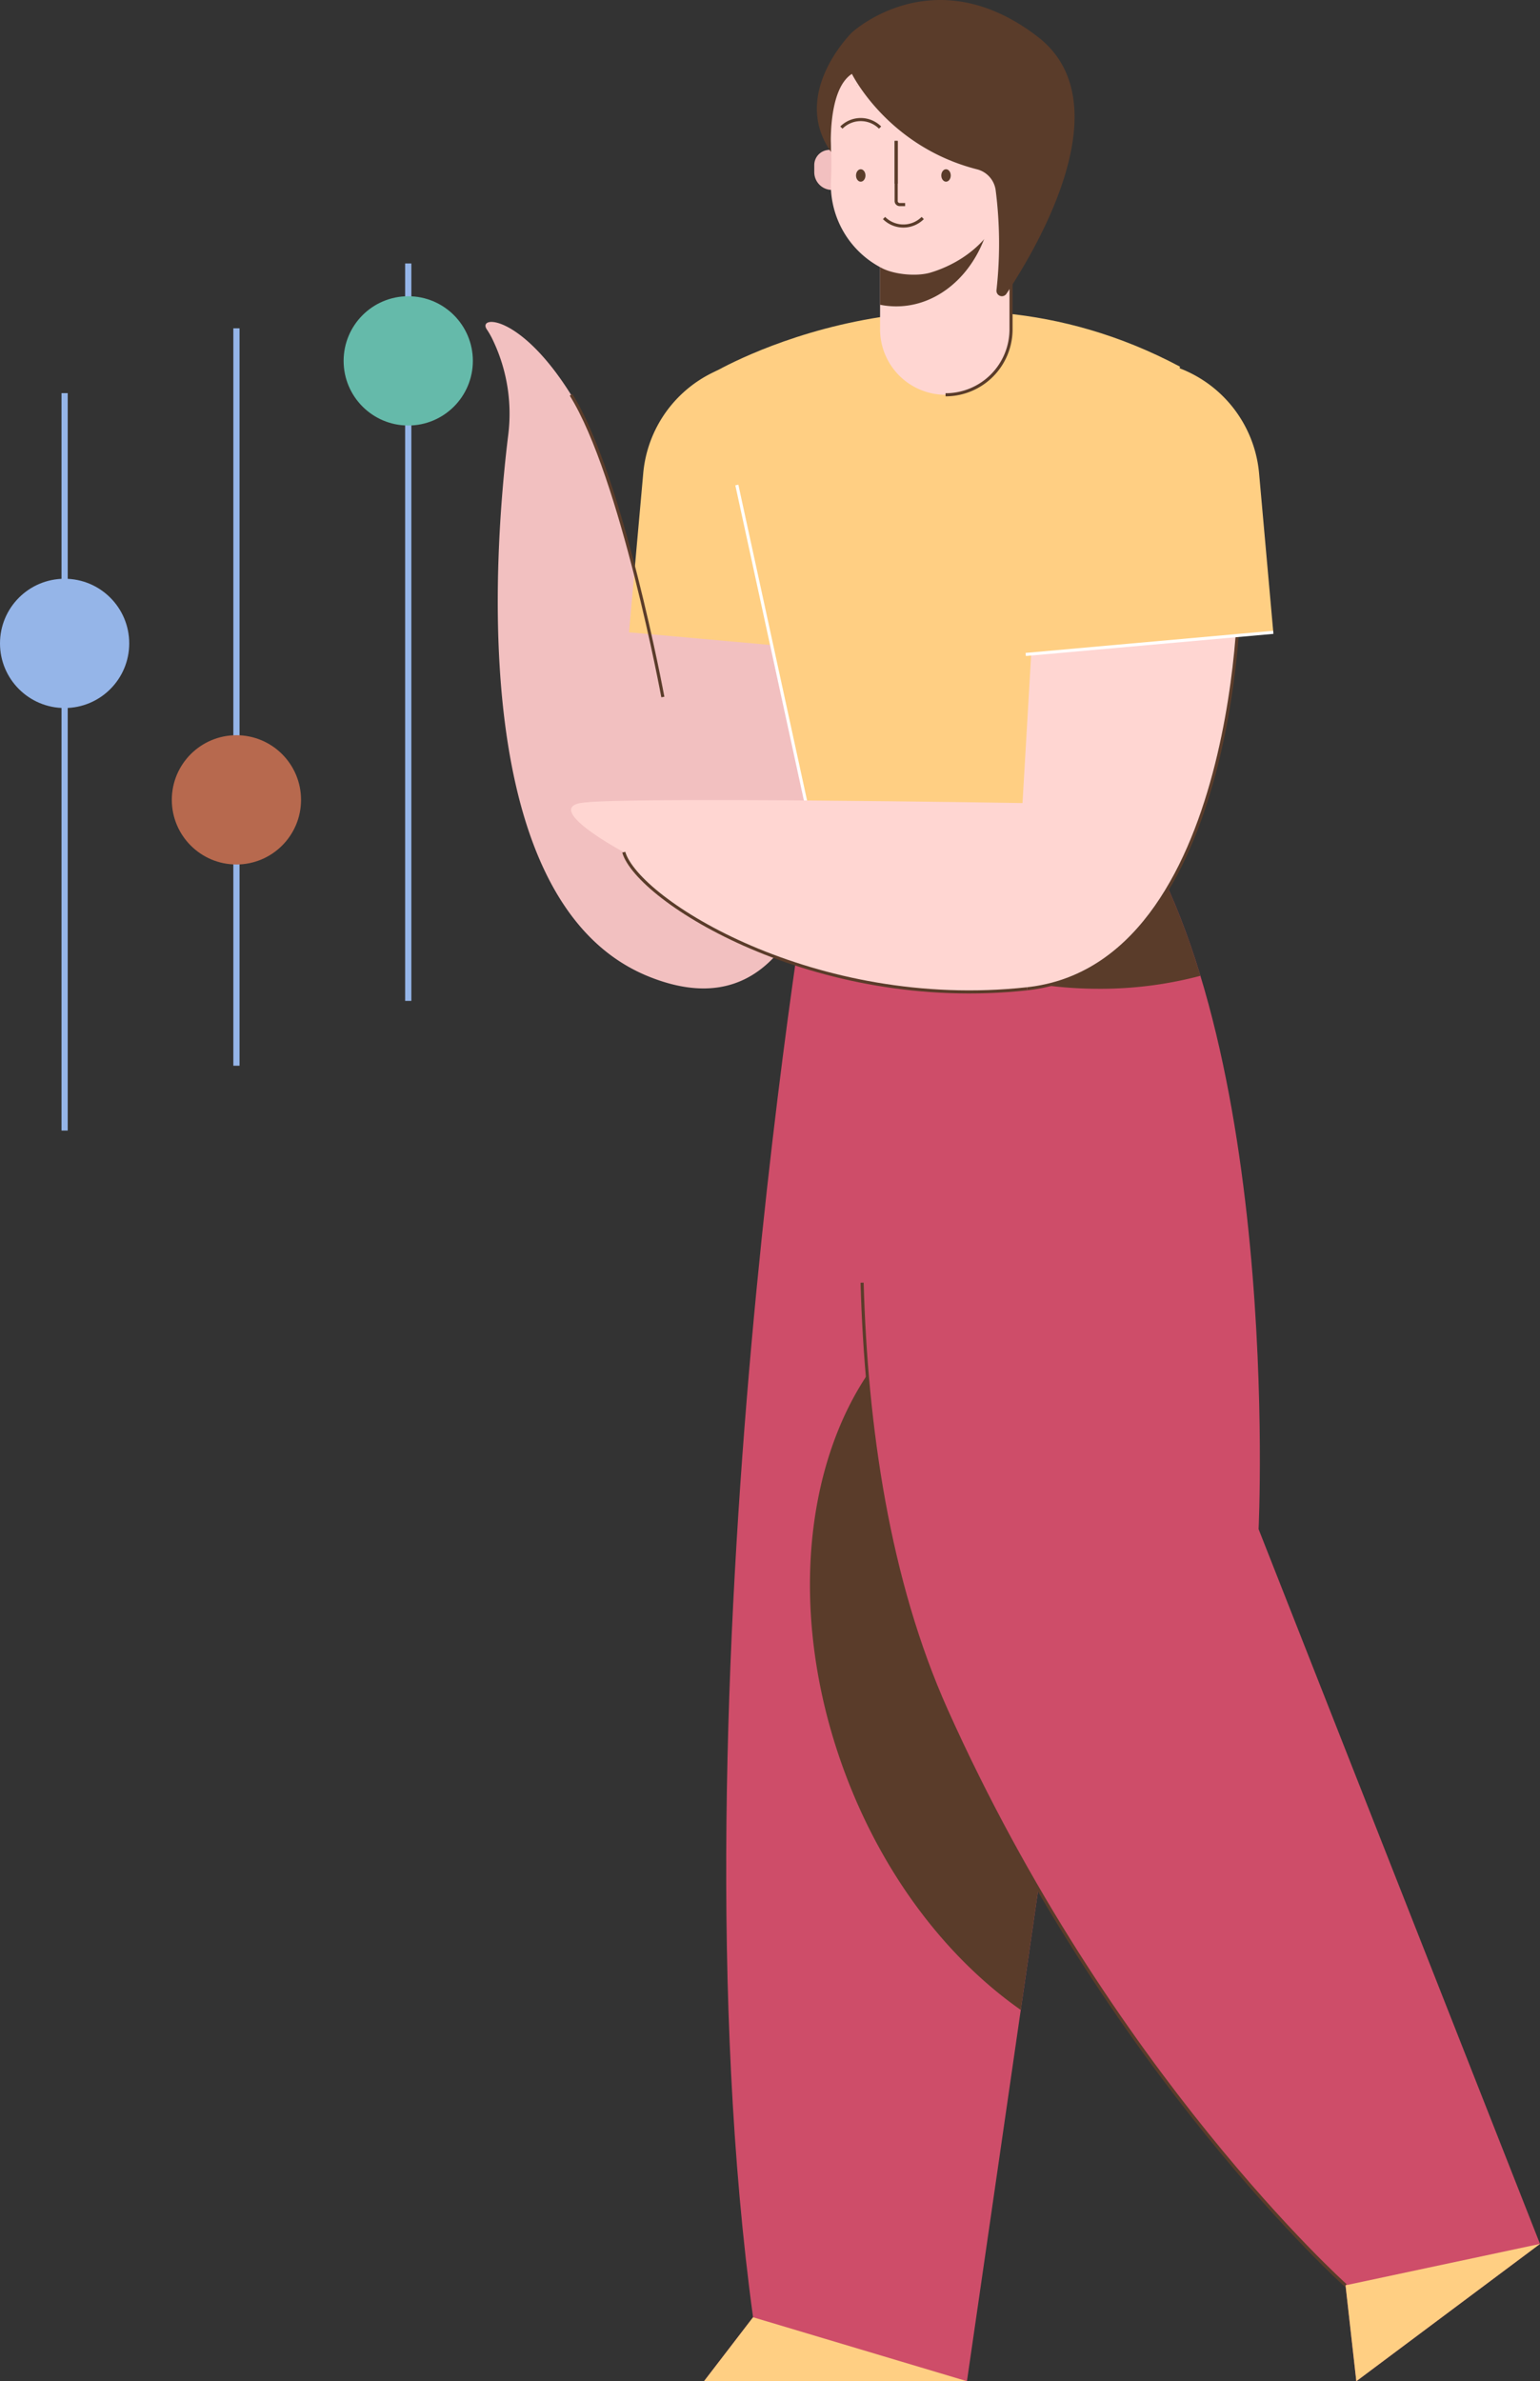 <svg id="Layer_1" data-name="Layer 1" xmlns="http://www.w3.org/2000/svg" viewBox="0 0 496.273 767.107"><rect x="0" y="0" width="496.273" height="767.107" fill="#333333" stroke="none"/><defs><style>.cls-1,.cls-6,.cls-7{fill:none;stroke-miterlimit:10;}.cls-1{stroke:#95b5e8;stroke-width:2px;}.cls-2{fill:#f2c0c0;}.cls-3{fill:#ffcf83;}.cls-4{fill:#ce4d69;}.cls-5{fill:#5a3c2a;}.cls-6{stroke:#5a3c2a;}.cls-7{stroke:#fff;}.cls-8{fill:#ffd6d2;}.cls-9{fill:#65baaa;}.cls-10{fill:#b7694e;}.cls-11{fill:#95b5e8;}</style></defs><title>settings, options, preferences, woman, female</title><line class="cls-1" x1="131.557" y1="84.877" x2="131.557" y2="322.436"/><path class="cls-2" d="M208.94,203.703l4.667,20.841s-13.152-71.059-29.576-97.363-30.424-25.637-27.091-20.971a25.578,25.578,0,0,1,2.038,3.668,54.926,54.926,0,0,1,4.796,30.282c-4.725,38.478-13.161,150.722,45.166,174.383,70.667,28.667,62.333-110.841,62.333-110.841l-8.873-18.167"/><path class="cls-3" d="M206.616,115.985h80.095a0,0,0,0,1,0,0v51.418a40.047,40.047,0,0,1-40.047,40.047h-0a40.047,40.047,0,0,1-40.047-40.047V115.985A0,0,0,0,1,206.616,115.985Z" transform="translate(477.953 344.749) rotate(-174.893)"/><path class="cls-4" d="M306.385,236.85l-43.985,34.027s-47.343,273.135-19.722,475.625l-15.815,20.604h84.743l34.677-239.176Z"/><polyline class="cls-3" points="242.678 746.503 226.863 767.107 311.606 767.107"/><path class="cls-5" d="M315.866,413.259c-49.677,18.526-69.194,89.198-43.591,157.849,12.375,33.183,33.027,59.819,56.673,76.394l17.336-119.57L330.063,409.589A70.607,70.607,0,0,0,315.866,413.259Z"/><path class="cls-4" d="M405.587,492.611s7.966-165.425-46.265-235.705H291.68S252.428,433.682,304.925,550.856c52.497,117.173,128.681,185.355,128.681,185.355l3.479,30.896,59.188-44.23Z"/><polyline class="cls-3" points="433.606 736.211 437.085 767.107 496.273 722.877"/><path class="cls-5" d="M285.266,293.696c12.3,14.691,38.548,24.84,68.946,24.84a125.63,125.63,0,0,0,32.625-4.178c-6.658-21.907-15.58-41.985-27.515-57.453H291.68S288.566,270.931,285.266,293.696Z"/><path class="cls-6" d="M277.817,413.218c1.307,46.3,8.352,95.773,27.108,137.637,52.497,117.173,128.681,185.355,128.681,185.355"/><path class="cls-3" d="M229.606,120.211l32.793,150.667,96.922-13.971,20.922-138.795C302.244,76.611,229.606,120.211,229.606,120.211Z"/><line class="cls-7" x1="237.45" y1="156.245" x2="262.4" y2="270.877"/><path class="cls-8" d="M399.01,185.536l-66,13.122-3.5,60.044s-131-2.167-142.5,0,14,15.834,14,15.834c4.5,15.5,61.5,51.5,130,44S400.51,185.536,399.01,185.536Z"/><path class="cls-6" d="M201.01,274.536c4.5,15.5,61.5,51.5,130,44"/><path class="cls-6" d="M399.01,185.537c1.5,0,.5,125.5-68,133"/><path class="cls-8" d="M304.71,58.875h0a21.101,21.101,0,0,1,21.101,21.101v47.206a0,0,0,0,1,0,0H283.609a0,0,0,0,1,0,0V79.975a21.101,21.101,0,0,1,21.101-21.101Z" transform="translate(609.42 186.056) rotate(-180)"/><path class="cls-6" d="M304.71,127.182a21.101,21.101,0,0,0,21.101-21.101V58.875"/><path class="cls-5" d="M319.983,61.465c0,20.563-13.963,37.232-31.188,37.232a26.409,26.409,0,0,1-5.186-.522V54.434h35.811A44.438,44.438,0,0,1,319.983,61.465Z"/><path class="cls-2" d="M267.316,48.285h0a4.916,4.916,0,0,1,4.916,4.916v3.901a4.094,4.094,0,0,1-4.094,4.094h0a5.738,5.738,0,0,1-5.738-5.738V53.201a4.916,4.916,0,0,1,4.916-4.916Z"/><path class="cls-8" d="M272.812,20.794a38.574,38.574,0,0,0-5.254,23.733,105.901,105.901,0,0,1,.203,14.006,30.2,30.2,0,0,0,16.372,27.807c4.052,2.132,11.334,2.785,15.721,1.477,9.907-2.952,24.664-11.861,25.003-31.287.094-5.372,1.848-10.166,3.257-15.35,1.224-4.503,1.576-11.047-1.976-19.135C318.303,4.207,287.381-2.805,272.812,20.794Z"/><path class="cls-8" d="M325.679,48.071h0a4.094,4.094,0,0,1,4.094,4.094v3.901a4.916,4.916,0,0,1-4.916,4.916h0a4.916,4.916,0,0,1-4.916-4.916V53.809a5.738,5.738,0,0,1,5.738-5.738Z" transform="translate(649.714 109.052) rotate(-180)"/><path class="cls-6" d="M324.035,60.981a5.738,5.738,0,0,0,5.738-5.738"/><path class="cls-6" d="M311.095,41.099a8.815,8.815,0,0,0-12.466,0"/><path class="cls-6" d="M283.609,41.099a8.815,8.815,0,0,0-12.466,0"/><ellipse class="cls-5" cx="304.862" cy="56.529" rx="1.523" ry="2.003"/><ellipse class="cls-5" cx="277.376" cy="56.529" rx="1.523" ry="2.003"/><path class="cls-6" d="M288.795,45.391V64.769a1.136,1.136,0,0,0,1.136,1.136h1.749"/><line class="cls-6" x1="288.795" y1="45.391" x2="288.795" y2="59.173"/><path class="cls-6" d="M284.886,70.234a8.815,8.815,0,0,0,12.466,0"/><path class="cls-5" d="M276.198,27.57c-.06-.007-.122-.008-.183-.014.093-.049.159-.082.159-.082C276.181,27.506,276.191,27.537,276.198,27.57Z"/><path class="cls-5" d="M274.531,23.802s11.496,23.396,40.326,30.748a8.048,8.048,0,0,1,6.009,6.779,135.307,135.307,0,0,1,.258,32.129,1.757,1.757,0,0,0,3.206,1.187c10.996-16.595,37.167-61.996,10.037-82.837-33.541-25.766-59.838-1.333-59.838-1.333s-20.05,19.643-6.704,38.502C267.828,48.977,266.389,29.019,274.531,23.802Z"/><path class="cls-3" d="M366.366,115.985h0a40.047,40.047,0,0,1,40.047,40.047v51.418a0,0,0,0,1,0,0H326.319a0,0,0,0,1,0,0V156.032a40.047,40.047,0,0,1,40.047-40.047Z" transform="translate(-12.941 33.254) rotate(-5.107)"/><line class="cls-7" x1="410.325" y1="203.703" x2="330.549" y2="210.833"/><path class="cls-6" d="M213.606,224.544s-13.152-71.059-29.576-97.363"/><circle class="cls-9" cx="131.557" cy="116.257" r="20.822"/><line class="cls-1" x1="76.19" y1="105.765" x2="76.19" y2="343.323"/><circle class="cls-10" cx="76.19" cy="257.672" r="20.822"/><line class="cls-1" x1="20.822" y1="126.652" x2="20.822" y2="364.211"/><circle class="cls-11" cx="20.822" cy="207.268" r="20.822"/></svg>